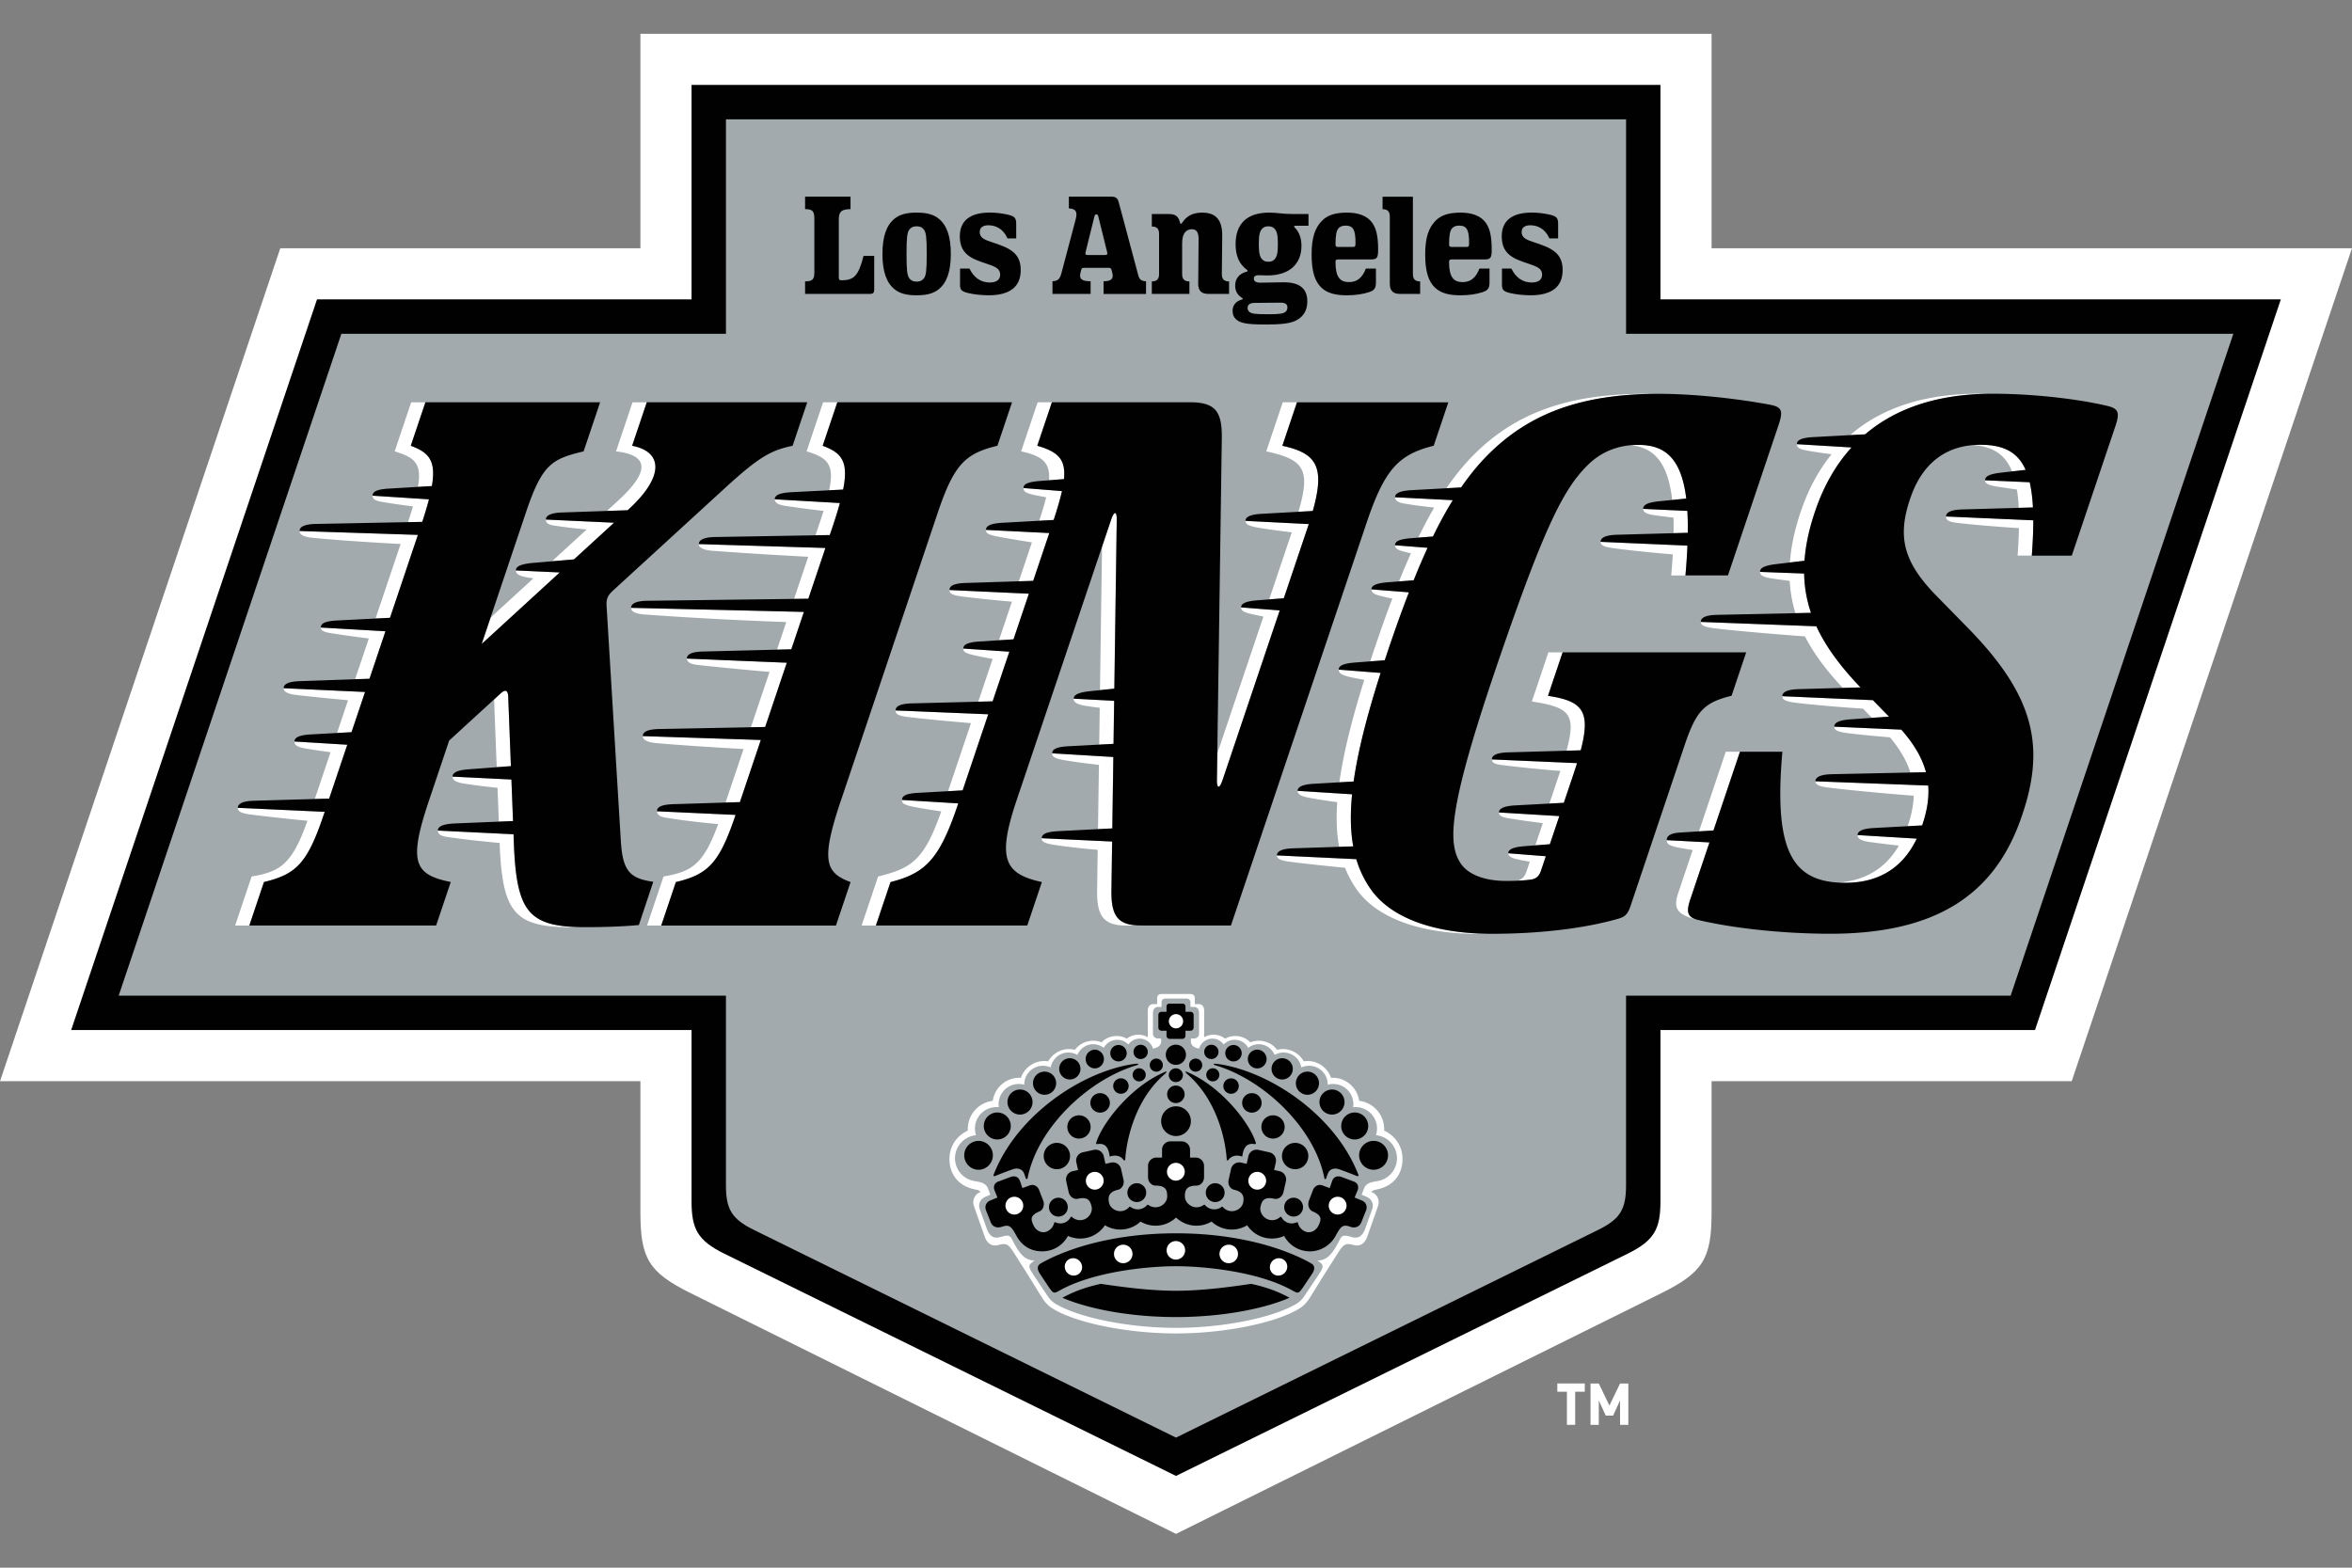 <svg viewBox="0 0 960 640" xmlns="http://www.w3.org/2000/svg"><rect x="0" y="0" width="960" height="640" fill="#808080" stroke="none"/><path fill="#fff" d="M698.606 441.403v53.456c0 18.822-3.321 24.538-20.498 33.065L480 626.202l-198.115-98.278c-17.17-8.527-20.491-14.235-20.491-33.065v-53.456H.005L114.403 101.34h146.99V13.798h437.213v87.542h261.388L845.59 441.403H698.606Z"></path><path fill="#010101" d="m479.999 602.536 184.398-90.747c10.921-5.384 13.339-10.172 13.339-21.434v-69.838h152.869l100.347-298.3H677.735V34.674H282.262v87.542H129.393l-100.347 298.3h253.216v69.838c0 11.262 2.41 16.05 13.34 21.434l184.397 90.747Z"></path><path fill="#a2aaad" d="m479.998 586.895 172.28-84.784c9.198-4.527 11.415-8.543 11.415-18.345V406.49h156.971l90.909-270.232H663.7V48.725H296.31v87.533h-156.97L48.431 406.49h247.872v77.276c0 9.802 2.218 13.826 11.416 18.345l172.279 84.784Z"></path><path fill="#fff" d="M485.808 405.796c1.399 0 1.87.795 1.87 1.761v2.348h1.397c1.792 0 2.419 1.236 2.419 2.804v10.759c3.614-2.14 7.275-.564 8.58.594 3.182-1.992 7.786-1.235 10.272 1.476 3.493-1.444 8.219-.572 10.914 3.058 3.639-1.02 8.412.395 10.907 4.69 5.267-.828 9.732 2.532 11.114 6.734 6.056-.386 10.805 4.21 11.47 9.37a11.628 11.628 0 0 1 10.195 12.172c4.642 2.17 7.508 6.441 7.508 11.601 0 5.785-3.213 10.69-9.755 12.265-1.468.348-2.41.402-2.99 1.205 2.233.664 3.508 3.213 2.851 5.4-.31.995-4.434 12.627-4.434 12.627-.981 2.928-2.858 4.388-5.855 3.569-2.826-.772-3.776-.386-5.785 2.68-1.537 2.356-2.687 4.264-3.869 6.102-3.53 5.46-6.673 10.782-8.45 13.493-1.815 2.51-3.182 3.367-4.99 4.38-9.91 5.53-30.222 9.492-49.184 9.492s-39.276-3.962-49.193-9.492c-1.816-1.013-3.175-1.878-4.99-4.38-1.777-2.711-4.92-8.033-8.442-13.493-1.19-1.838-2.34-3.746-3.878-6.102-2-3.066-2.95-3.452-5.785-2.68-2.997.819-4.873-.641-5.854-3.569 0 0-4.132-11.625-4.426-12.628-.664-2.186.618-4.735 2.843-5.399-.572-.803-1.514-.857-2.99-1.205-6.542-1.576-9.755-6.48-9.755-12.265 0-5.16 2.866-9.423 7.508-11.601a11.635 11.635 0 0 1 10.196-12.173c.663-5.16 5.422-9.755 11.47-9.369 1.382-4.194 5.846-7.562 11.122-6.735 2.478-4.294 7.26-5.708 10.906-4.689 2.703-3.63 7.414-4.495 10.913-3.058 2.479-2.71 7.09-3.468 10.265-1.476 1.306-1.158 4.966-2.733 8.581-.594v-10.759c0-1.568.625-2.804 2.417-2.804h1.399v-2.348c0-.973.47-1.762 1.868-1.762h11.64Z"></path><path fill-rule="evenodd" fill="#a2aaad" d="M561.61 463.446a8.737 8.737 0 0 0 .448-2.743c0-4.819-3.909-8.727-8.736-8.727-.34 0-.68.023-1.02.061.062-.416.094-.834.094-1.273a8.23 8.23 0 0 0-10.467-7.925v-.131a7.607 7.607 0 0 0-7.607-7.609 7.63 7.63 0 0 0-3.183.688 7.318 7.318 0 0 0-7.222-6.095 7.371 7.371 0 0 0-3.668.982c-1.035-2.557-3.537-4.372-6.465-4.372-1.63 0-3.12.556-4.302 1.484a6.264 6.264 0 0 0-10.034-1.375 5.63 5.63 0 0 0-4.618-2.395 5.652 5.652 0 0 0-5.422 4.07c-2.603-.532-3.375-1.637-3.375-3.383 0-.687.131-.756.803-.756h.51c1.305 0 2.077-.982 2.077-1.877v-8.404c0-1.46-.578-2.595-2.232-2.595h-1.29v-1.784c0-.904-.433-1.638-1.722-1.638h-8.35c-1.297 0-1.73.734-1.73 1.638v1.784h-1.282c-1.653 0-2.231 1.143-2.231 2.595v8.404c0 .904.771 1.877 2.069 1.877h.517c.673 0 .796.076.796.756 0 1.754-.773 2.85-3.375 3.383-.688-2.347-2.85-4.07-5.423-4.07a5.607 5.607 0 0 0-4.61 2.394 6.266 6.266 0 0 0-4.519-1.923 6.282 6.282 0 0 0-5.523 3.299 6.93 6.93 0 0 0-4.294-1.484c-2.935 0-5.437 1.815-6.472 4.372a7.28 7.28 0 0 0-3.67-.982c-3.622 0-6.626 2.634-7.22 6.095a7.551 7.551 0 0 0-3.183-.688c-4.202 0-7.616 3.407-7.616 7.609v.13a8.23 8.23 0 0 0-10.365 9.198 8.729 8.729 0 0 0-9.315 11.409c-4.804.44-8.58 4.48-8.58 9.4 0 4.635 3.351 8.497 7.754 9.293 2.48.447 4.78.625 5.715 3.112.248.672.572 1.475.935 2.494l-1.777.743c-2.549 1.065-3.282 3.235-2.471 5.298l2.642 7.345c.988 2.982 2.533 4.75 5.56 3.916 2.874-.788 3.877-1.042 4.858.803 2.92 5.793 5.167 8.782 9.3 8.736-2.873 1.861-2.765 2.41-.317 6.133l4.92 7.368c1.67 2.58 2.449 3.275 4.24 4.38 9.601 5.545 29.599 9.616 48.83 9.616s39.237-4.071 48.838-9.616c1.792-1.105 2.565-1.807 4.24-4.38l4.912-7.368c2.465-3.715 2.558-4.272-.316-6.133 4.132.046 6.38-2.943 9.3-8.736.988-1.838 1.993-1.583 4.857-.803 3.036.834 4.58-.934 5.57-3.916l2.634-7.345c.802-2.054.084-4.233-2.472-5.298l-1.768-.743c.363-1.02.68-1.822.933-2.494.935-2.479 3.23-2.665 5.716-3.112 4.41-.796 7.754-4.658 7.754-9.293 0-4.92-3.768-8.96-8.58-9.399Z"></path><path fill="#010101" d="M476.13 420.787v2.032c0 .718.58 1.297 1.298 1.297h5.144a1.3 1.3 0 0 0 1.297-1.297v-2.032h2.032c.718 0 1.298-.579 1.298-1.298v-5.143c0-.711-.58-1.29-1.298-1.29h-2.032v-2.04c0-.718-.401-1.297-1.297-1.297h-5.144c-.95 0-1.297.579-1.297 1.298v2.039h-2.032c-.718 0-1.298.579-1.298 1.29v5.143c0 .72.58 1.298 1.298 1.298h2.032ZM432.56 526.804c13.825-7.709 35.931-9.87 47.447-9.879 11.509 0 33.622 2.163 47.44 9.88 2.417 1.343 2.525 1.336 4.255-1.036l3.878-5.793c1.236-1.925 1.107-3.324-.387-4.194-5.175-3.012-12.729-5.97-20.244-7.964-10.86-2.872-22.576-4.325-34.942-4.325s-24.09 1.46-34.95 4.325c-7.523 1.994-15.07 4.952-20.244 7.964-1.494.87-1.622 2.269-.386 4.194l3.869 5.793c1.738 2.364 1.846 2.379 4.256 1.035"></path><path fill="#010101" d="M477.728 465.956a3.43 3.43 0 0 0-3.429 3.429v3.182h-2.287a3.431 3.431 0 0 0-3.428 3.43v4.611c0 1.784 1.351 3.414 3.097 3.414 4.38 0 4.727 2.093 4.727 4.425s-2.217 4.418-4.727 4.418a5.023 5.023 0 0 1-2.966-.957c-.209-.147-.38-.109-.533.077a4.966 4.966 0 0 1-6.774.703c-.154-.116-.348-.093-.502.092a5.02 5.02 0 0 1-2.65 1.568c-2.455.549-5.081-1.034-5.584-3.282-.51-2.27-.232-4.48 3.654-5.352 1.69-.38 2.649-2.271 2.263-4.002l-1.012-4.503a3.423 3.423 0 0 0-4.094-2.587l-2.278.501-.696-3.104a3.42 3.42 0 0 0-4.093-2.588l-4.503 1.004a3.432 3.432 0 0 0-2.588 4.102l.696 3.104-2.233.502a3.418 3.418 0 0 0-2.594 4.095l1.011 4.495c.386 1.746 2.062 3.035 3.77 2.65 4.27-.959 5.082 1.01 5.584 3.273.501 2.21-1.198 4.805-3.653 5.353a4.807 4.807 0 0 1-4.318-1.143c-.209-.193-.464-.17-.587.055-.603 1.096-1.6 1.984-2.881 2.347a4.651 4.651 0 0 1-3.237-.239c-.332-.147-.564-.031-.64.317-.372 1.583-1.569 2.858-3.059 3.452-2.132.85-4.403-.501-5.352-2.572-1.098-2.395-1.476-4.016 2.448-5.677 1.506-.633 2.109-2.58 1.575-4.248l-1.653-4.287c-.571-1.784-2.34-2.71-3.947-2.07l-2.95 1.082-.865-2.526c-.618-2.04-2.086-2.773-4.317-1.877l-4.766 1.777c-1.382.548-2.085 1.946-1.39 3.653.509 1.244.888 2.17 1.158 2.835l-2.842 1.166c-1.77.687-2.487 2.378-1.8 4.14l1.916 4.82c.687 1.768 2.456 2.487 4.457 1.822 3.105-1.027 3.83-.301 5.931 3.492 2.248 4.333 5.986 6.526 10.62 6.526s8.489-2.548 10.497-6.295a12.055 12.055 0 0 0 7.638.78 12.031 12.031 0 0 0 7.446-5.136 12.077 12.077 0 0 0 8.922 1.46 11.93 11.93 0 0 0 5.614-2.974 12.023 12.023 0 0 0 6.165 1.692c3.227 0 6.163-1.275 8.333-3.33a12.073 12.073 0 0 0 8.334 3.33c2.248 0 4.357-.618 6.156-1.691a12.003 12.003 0 0 0 5.615 2.972c3.183.72 6.349.101 8.928-1.459a12.036 12.036 0 0 0 7.438 5.136c2.674.603 5.33.27 7.64-.78 2.008 3.747 5.97 6.295 10.504 6.295s8.65-2.65 10.62-6.526c2.101-3.793 2.858-4.604 5.924-3.492 1.931.695 3.77-.054 4.457-1.823l1.915-4.819c.688-1.762-.03-3.453-1.792-4.14l-2.841-1.166c.27-.673.648-1.591 1.158-2.835.695-1.7 0-3.106-1.382-3.653l-4.766-1.777c-2.233-.903-3.708-.162-4.326 1.877l-.865 2.526-2.95-1.081c-1.6-.642-3.368.285-3.947 2.069l-1.645 4.287c-.54 1.668.07 3.607 1.576 4.248 3.923 1.668 3.544 3.29 2.44 5.677-.95 2.07-3.22 3.422-5.352 2.572-1.49-.594-2.689-1.869-3.059-3.452-.078-.348-.31-.456-.633-.317a4.651 4.651 0 0 1-3.237.24c-1.282-.364-2.278-1.244-2.881-2.348-.115-.225-.37-.248-.579-.055-1.112 1.005-2.68 1.514-4.325 1.143-2.456-.548-4.14-3.143-3.653-5.353.509-2.262 1.312-4.232 5.583-3.274 1.707.386 3.376-.911 3.777-2.649l1.012-4.495c.41-1.847-.75-3.685-2.595-4.094l-2.232-.503.695-3.105a3.443 3.443 0 0 0-2.595-4.1l-4.504-1.005a3.424 3.424 0 0 0-4.093 2.588l-.695 3.104-2.27-.5a3.427 3.427 0 0 0-4.103 2.586l-1.01 4.503c-.387 1.73.57 3.622 2.262 4.002 3.893.872 4.163 3.081 3.653 5.352-.502 2.248-3.136 3.83-5.591 3.282a4.936 4.936 0 0 1-2.65-1.568c-.155-.185-.347-.208-.501-.092a4.922 4.922 0 0 1-3.014 1.019 4.981 4.981 0 0 1-3.768-1.722c-.155-.186-.325-.224-.525-.077a5.062 5.062 0 0 1-2.966.957c-2.518 0-4.735-2.162-4.735-4.418s.347-4.425 4.735-4.425c1.745 0 3.089-1.63 3.089-3.414v-4.611a3.424 3.424 0 0 0-3.422-3.43h-2.294v-3.182a3.426 3.426 0 0 0-3.43-3.429h-4.58ZM480 537.68c19.648 0 36.556-3.615 46.343-7.879-4.534-2.456-9.069-4.233-15.665-5.677-8.172 1.22-19.973 2.828-30.686 2.828s-22.507-1.608-30.687-2.828c-6.595 1.452-11.13 3.229-15.664 5.677 9.786 4.256 26.694 7.879 46.343 7.879M505.635 443.356a3.145 3.145 0 0 0-3.174-3.128 3.135 3.135 0 0 0-3.128 3.175c0 1.737 1.429 3.136 3.174 3.128a3.154 3.154 0 0 0 3.128-3.175ZM490.711 434.837a2.674 2.674 0 0 0-2.68-2.672c-1.483 0-2.672 1.197-2.672 2.672s1.198 2.68 2.673 2.68 2.68-1.205 2.68-2.68ZM497.701 438.792a2.675 2.675 0 1 0-5.352 0c0 1.475 1.197 2.672 2.672 2.672s2.68-1.197 2.68-2.672ZM514.95 450.246c0-2.194-1.785-3.978-3.978-3.978s-3.977 1.784-3.977 3.978 1.783 3.978 3.977 3.978 3.978-1.784 3.978-3.978ZM524.349 460.07c0-2.626-2.125-4.75-4.75-4.75s-4.75 2.124-4.75 4.75 2.124 4.75 4.75 4.75 4.75-2.124 4.75-4.75Z"></path><path fill="#010101" d="M534.003 471.95c0-2.974-2.409-5.376-5.375-5.376s-5.383 2.41-5.383 5.376 2.41 5.376 5.383 5.376 5.375-2.41 5.375-5.376ZM516.973 432.233a3.831 3.831 0 0 0-3.94-3.714 3.831 3.831 0 0 0-3.715 3.94 3.83 3.83 0 0 0 3.939 3.714 3.831 3.831 0 0 0 3.716-3.94ZM527.672 436.228a4.324 4.324 0 0 0-4.465-4.202 4.326 4.326 0 0 0-4.2 4.457 4.332 4.332 0 0 0 4.456 4.209 4.338 4.338 0 0 0 4.209-4.464ZM538.367 442.074a4.727 4.727 0 0 0-4.858-4.588 4.727 4.727 0 0 0-4.588 4.859 4.723 4.723 0 0 0 4.858 4.588 4.721 4.721 0 0 0 4.588-4.858ZM497.347 429.415c0-1.614-1.32-2.904-2.935-2.897-1.606 0-2.904 1.329-2.896 2.935a2.92 2.92 0 0 0 2.935 2.896 2.92 2.92 0 0 0 2.896-2.934ZM506.815 429.947a3.348 3.348 0 0 0-3.368-3.328 3.345 3.345 0 0 0-3.337 3.367 3.35 3.35 0 0 0 3.377 3.33 3.339 3.339 0 0 0 3.328-3.368ZM548.788 449.875c-.023-2.826-2.325-5.105-5.144-5.082a5.11 5.11 0 0 0-5.083 5.145 5.11 5.11 0 0 0 5.145 5.082 5.11 5.11 0 0 0 5.083-5.145ZM558.45 459.647a5.515 5.515 0 0 0-5.537-5.477 5.507 5.507 0 0 0-5.477 5.546 5.504 5.504 0 0 0 5.538 5.476c3.044-.023 5.5-2.502 5.477-5.545ZM566.543 471.618c-.023-3.259-2.68-5.886-5.931-5.863-3.26.024-5.886 2.68-5.863 5.933.023 3.259 2.68 5.885 5.932 5.863 3.26-.024 5.885-2.68 5.862-5.933ZM507.054 472.166c.486-3.955 1.985-5.64 5.114-5.076.293.055.5-.239.416-.517-2.27-7.646-13.408-22.29-27.117-28.54-.882-.4-1.406-.686-1.553-.517-.147.178.262.595.926 1.182 12.938 11.37 15.579 29.072 15.865 34.657.023.379.51.502.726.185 0 0 1.499-2.733 5.615-1.374"></path><path fill="#010101" d="M497.022 435.185c19.765 6.302 39.762 25.936 43.546 45.856.063.348.572.417.696.092.41-1.119.579-1.838 1.05-2.664.719-1.251 2.471-1.707 4.047-1.182 2.364.803 5.793 2.132 7.546 2.842.34.147.688-.108.557-.456-9.392-24.46-36.256-42.34-57.326-45.3-1.105-.154-1.754-.16-1.777.055-.039.24.316.355 1.653.764M452.95 472.166c4.124-1.36 5.615 1.374 5.615 1.374.208.317.702.194.726-.185.286-5.585 2.927-23.287 15.865-34.657.671-.587 1.08-1.004.926-1.182-.146-.169-.671.116-1.552.518-13.71 6.249-24.847 20.893-27.118 28.54-.085.277.124.571.417.516 3.128-.563 4.627 1.113 5.113 5.076M462.976 435.185c1.336-.41 1.691-.525 1.653-.765-.031-.216-.672-.209-1.777-.054-21.07 2.958-47.926 20.839-57.326 45.3-.14.347.209.602.557.456 1.753-.71 5.182-2.047 7.545-2.843 1.577-.525 3.33-.07 4.048 1.182.471.826.642 1.545 1.05 2.664.124.325.634.264.696-.092 3.784-19.92 23.78-39.554 43.546-45.856M486.07 457.716c0-3.353-2.711-6.072-6.071-6.072s-6.064 2.719-6.064 6.072 2.712 6.07 6.064 6.07 6.07-2.719 6.07-6.07ZM482.843 438.953a2.898 2.898 0 0 0-5.794 0 2.898 2.898 0 0 0 5.793 0ZM483.52 446.747c0-1.97-1.598-3.567-3.575-3.567s-3.57 1.598-3.57 3.567 1.6 3.577 3.57 3.577 3.575-1.6 3.575-3.577ZM484.07 430.604a4.124 4.124 0 1 0-8.248 0 4.124 4.124 0 0 0 8.248 0ZM499.841 486.887c0-2.123-1.722-3.846-3.847-3.846s-3.838 1.723-3.838 3.846 1.715 3.847 3.838 3.847 3.847-1.722 3.847-3.847ZM531.85 492.812c0-2.124-1.723-3.846-3.846-3.846s-3.84 1.722-3.84 3.846 1.723 3.847 3.84 3.847 3.846-1.723 3.846-3.847ZM460.157 486.887c0 2.125 1.722 3.847 3.847 3.847s3.838-1.722 3.838-3.847-1.723-3.846-3.838-3.846-3.847 1.723-3.847 3.846ZM428.149 492.812c0 2.124 1.722 3.847 3.846 3.847s3.838-1.723 3.838-3.847-1.722-3.846-3.838-3.846-3.846 1.722-3.846 3.846ZM446.741 436.173a3.83 3.83 0 0 0 .224-7.654 3.83 3.83 0 0 0-.224 7.654ZM436.537 440.692a4.344 4.344 0 0 0 4.465-4.21 4.333 4.333 0 0 0-4.21-4.456 4.334 4.334 0 1 0-.255 8.666Z"></path><path fill="#010101" d="M426.22 446.933a4.718 4.718 0 0 0 4.858-4.588 4.713 4.713 0 0 0-4.588-4.859 4.723 4.723 0 0 0-4.859 4.588 4.723 4.723 0 0 0 4.588 4.859ZM465.547 432.35a2.925 2.925 0 0 0 2.935-2.896 2.926 2.926 0 0 0-2.896-2.935 2.93 2.93 0 0 0-2.935 2.896 2.916 2.916 0 0 0 2.896 2.935ZM456.51 433.315a3.34 3.34 0 0 0 3.367-3.33 3.349 3.349 0 0 0-3.328-3.374 3.355 3.355 0 0 0-3.368 3.337 3.342 3.342 0 0 0 3.33 3.367ZM416.299 455.02c2.827.015 5.137-2.264 5.144-5.082.016-2.828-2.263-5.137-5.083-5.145-2.826-.023-5.127 2.264-5.143 5.082a5.1 5.1 0 0 0 5.082 5.145ZM407.025 465.185a5.5 5.5 0 0 0 5.538-5.477 5.494 5.494 0 0 0-5.469-5.538 5.505 5.505 0 0 0-5.546 5.468c-.023 3.044 2.433 5.524 5.477 5.547ZM399.324 477.55a5.89 5.89 0 0 0 5.932-5.862 5.895 5.895 0 0 0-5.863-5.933 5.899 5.899 0 0 0-.07 11.796ZM457.499 446.523a3.149 3.149 0 0 0 3.174-3.128 3.15 3.15 0 0 0-3.128-3.174 3.15 3.15 0 0 0-3.174 3.128 3.145 3.145 0 0 0 3.128 3.175ZM471.968 437.51a2.675 2.675 0 1 0 0-5.352c-1.475-.001-2.68 1.196-2.68 2.671s1.205 2.68 2.68 2.68ZM464.97 441.472a2.68 2.68 0 0 0 2.68-2.672c0-1.475-1.205-2.68-2.68-2.68s-2.68 1.197-2.68 2.68a2.674 2.674 0 0 0 2.68 2.672ZM449.026 454.224c2.195 0 3.978-1.776 3.978-3.978a3.977 3.977 0 1 0-3.978 3.978ZM440.398 464.82c2.626 0 4.75-2.124 4.75-4.75s-2.124-4.75-4.75-4.75-4.75 2.124-4.75 4.75 2.125 4.75 4.75 4.75ZM431.377 477.326c2.974 0 5.376-2.41 5.376-5.376s-2.41-5.384-5.376-5.384-5.375 2.41-5.375 5.384 2.41 5.376 5.375 5.376Z"></path><path fill="#fff" d="M482.903 416.918c0 1.606-1.298 2.904-2.904 2.904s-2.904-1.298-2.904-2.904 1.298-2.904 2.904-2.904 2.904 1.298 2.904 2.904ZM479.953 506.66a3.777 3.777 0 1 1-.001 7.555 3.777 3.777 0 0 1 0-7.554ZM454.72 512.415a3.778 3.778 0 0 1 7.491-.996 3.786 3.786 0 0 1-3.243 4.24 3.777 3.777 0 0 1-4.248-3.244ZM434.808 518.308c-.673-1.862.27-3.862 2.109-4.472s3.869.402 4.541 2.263c.68 1.862-.27 3.862-2.108 4.473-1.839.61-3.87-.403-4.542-2.264ZM497.787 511.418a3.764 3.764 0 0 1 4.248-3.244 3.772 3.772 0 0 1 3.244 4.24 3.764 3.764 0 0 1-4.248 3.245 3.772 3.772 0 0 1-3.244-4.24ZM518.54 516.1c.671-1.862 2.703-2.875 4.542-2.264 1.838.618 2.788 2.61 2.115 4.472-.671 1.861-2.702 2.874-4.549 2.264-1.838-.611-2.78-2.611-2.108-4.473ZM479.948 474.731c2 0 3.63 1.63 3.63 3.63s-1.63 3.63-3.63 3.63c-2.001 0-3.63-1.63-3.63-3.63s1.629-3.63 3.63-3.63ZM513.157 478.407c2 0 3.63 1.63 3.63 3.63s-1.63 3.63-3.63 3.63-3.63-1.63-3.63-3.63 1.63-3.63 3.63-3.63ZM545.977 488.571c2 0 3.63 1.63 3.63 3.63s-1.63 3.63-3.63 3.63-3.63-1.629-3.63-3.63 1.63-3.63 3.63-3.63ZM450.47 482.037c0 2-1.63 3.63-3.63 3.63s-3.63-1.63-3.63-3.63 1.63-3.63 3.63-3.63 3.63 1.63 3.63 3.63ZM417.654 492.202c0 2-1.63 3.63-3.63 3.63s-3.63-1.63-3.63-3.63 1.63-3.63 3.63-3.63 3.63 1.629 3.63 3.63Z"></path><path fill="#010101" d="M374.137 86.795c-4.619 0-7.075.958-8.951 2.425-3.314 2.627-5.006 7.222-5.006 14.46s1.692 11.832 5.005 14.459c1.877 1.459 4.334 2.417 8.952 2.417s7.075-.958 8.951-2.417c3.307-2.627 5.006-7.223 5.006-14.46s-1.692-11.832-5.005-14.459c-1.877-1.467-4.34-2.425-8.952-2.425Zm0 5.592c1.53 0 2.456.572 3.043 1.452.788 1.213 1.074 2.881 1.074 9.84s-.286 8.635-1.074 9.84c-.587.874-1.513 1.452-3.043 1.452s-2.463-.57-3.05-1.452c-.789-1.212-1.074-2.88-1.074-9.84s.285-8.635 1.074-9.84c.586-.872 1.513-1.452 3.05-1.452Zm-17.317 12.08v13.81c0 1.213-.448 1.707-1.7 1.707h-26.515v-5.106c3.16 0 3.785-.957 3.785-3.745V89.576c0-3.36-.602-4.194-3.785-4.194v-5.106h18.546v5.106c-4.04 0-4.782 1.36-4.782 4.31v23.688c0 .742.248 1.05 1.066 1.05 5.121 0 6.975-1.814 9.022-9.955h4.363v-.008Zm107.801 7.98-7.963-29.76c-.48-1.777-1.15-2.41-3.136-2.41h-17.255v4.788c2.881.178 3.599 1.383 2.788 4.457l-5.808 21.958c-.641 2.433-1.46 3.23-3.66 3.345v5.167h15.563v-5.167c-3.809 0-4.727-1.105-4.148-3.422l.293-1.19c.155-.61.394-.88 1.159-.88h10.08c.764 0 1.004.27 1.158.88l.325 1.267c.548 2.233-.325 3.352-3.584 3.352V120h17.332v-5.168c-1.892-.085-2.703-.733-3.129-2.37m-13.624-8.358h-7.044c-.873 0-1.097-.286-.873-1.159l3.607-14.605c.147-.58.401-.834.788-.834s.649.255.795.834l3.607 14.605c.217.882 0 1.159-.872 1.159m95.273-10.867c-.827.989-1.19 2.811-1.19 6.58 0 .726.27.99.973.99h6.202c.711 0 .942-.27.973-.99.131-3.19-.293-5.591-1.104-6.58-.564-.687-1.344-1.135-2.866-1.135s-2.41.447-2.981 1.135m4.31 21.928c3.26 0 5.438-1.739 6.882-5.53h4.117v5.537c0 2.564-.672 3.383-2.85 4.102-2.426.803-5.453 1.282-9.106 1.282-4.905 0-8.064-1.02-10.297-3.12-2.765-2.61-4.008-6.836-4.008-13.586s1.367-10.79 4.179-13.672c2.023-2.093 4.943-3.383 10.219-3.383 4.595 0 7.708 1.236 9.654 3.321 2.301 2.48 3.105 6.094 3.105 11.864 0 3.299-.51 3.939-2.982 3.939h-13.454c-.703 0-.973.27-.973.989 0 6.264 1.868 8.257 5.507 8.257m42.048-21.928c-.826.989-1.19 2.811-1.19 6.58 0 .726.27.99.974.99h6.201c.711 0 .943-.27.973-.99.133-3.19-.293-5.591-1.104-6.58-.563-.687-1.344-1.135-2.866-1.135s-2.409.447-2.98 1.135m4.31 21.928c3.258 0 5.437-1.739 6.88-5.53h4.118v5.537c0 2.564-.672 3.383-2.85 4.102-2.426.803-5.453 1.282-9.107 1.282-4.904 0-8.064-1.02-10.295-3.12-2.765-2.61-4.009-6.836-4.009-13.586s1.367-10.79 4.178-13.672c2.024-2.093 4.943-3.383 10.22-3.383 4.594 0 7.707 1.236 9.654 3.321 2.302 2.48 3.104 6.094 3.104 11.864 0 3.299-.509 3.939-2.98 3.939h-13.455c-.703 0-.973.27-.973.989 0 6.264 1.876 8.257 5.506 8.257m-20.266-3.267c0 2.054.91 2.98 2.957 2.98v5.106h-8.202c-2.92 0-4.179-1.36-4.179-4.194V88.386c0-2.046-.911-2.981-2.958-2.981V80.3h12.382v31.598ZM414.787 97.323h-3.568c-1.568-3.623-4.48-5.36-7.801-5.36-2.518 0-3.523 1.166-3.523 2.718 0 1.754 1.013 2.796 3.415 3.638l4.371 1.521c6.496 2.271 8.937 5.114 8.937 10.443 0 6.975-4.65 10.265-13.084 10.265-3.004 0-6.21-.394-8.35-.904-2.85-.687-3.328-1.42-3.328-3.436v-6.573h3.83c1.816 3.622 4.488 5.7 8.381 5.7 2.827 0 4.17-1.306 4.17-3.205 0-1.901-1.22-2.959-3.893-3.894l-4.255-1.475c-5.916-2.054-8.318-4.966-8.318-10.319 0-6.009 3.776-9.655 12.25-9.655 2.603 0 5.136.333 7.43.865 2.826.65 3.328 1.476 3.328 3.84v5.823l.008.008Zm221.186 0h-3.568c-1.568-3.623-4.48-5.36-7.794-5.36-2.518 0-3.529 1.166-3.529 2.718 0 1.754 1.02 2.796 3.413 3.638l4.373 1.521c6.495 2.271 8.943 5.114 8.943 10.443 0 6.975-4.657 10.265-13.092 10.265-3.004 0-6.201-.394-8.35-.904-2.84-.687-3.32-1.42-3.32-3.436v-6.573h3.831c1.815 3.622 4.495 5.7 8.38 5.7 2.835 0 4.172-1.306 4.172-3.205 0-1.901-1.222-2.959-3.894-3.894l-4.255-1.475c-5.917-2.054-8.319-4.966-8.319-10.319 0-6.009 3.777-9.655 12.257-9.655 2.603 0 5.13.333 7.423.865 2.827.65 3.329 1.476 3.329 3.84v5.83Zm-134.309 17.556v5.105h-8.426c-2.92 0-4.179-1.36-4.179-4.194 0-5.6.163-11.847.163-18.166 0-2.889-.92-4.04-2.765-4.04-2.403 0-3.947 1.816-3.947 5.616v12.705c0 2.055.91 2.982 2.958 2.982v5.105h-15.34v-5.105c2.047 0 2.958-.927 2.958-2.982V95.46c0-2.054-.911-2.981-2.958-2.981v-5.105h6.797c2.958 0 4.086.942 4.735 3.583.124.518.464.564.757.1 1.8-2.788 4.294-4.255 8.295-4.255 5.623 0 8.156 3.028 8.156 9.33s-.161 10.18-.161 15.78c0 2.055.91 2.982 2.957 2.982m16.028-8.041c1.22 0 1.923-.363 2.494-.95 1.012-1.043 1.398-2.626 1.398-6.28s-.386-5.244-1.397-6.287c-.572-.587-1.275-.95-2.495-.95-1.222 0-1.924.363-2.495.95-1.013 1.043-1.399 2.634-1.399 6.287s.386 5.237 1.399 6.28c.57.587 1.273.95 2.495.95Zm.177 21.441c4.665 0 6.001-.324 6.782-.958.563-.463.825-1.089.825-1.815 0-1.398-.918-1.961-2.942-1.961-3.56 0-7.044.093-10.373.093-2.023 0-2.95.764-2.95 2.069 0 .687.27 1.274.857 1.692.803.587 1.862.865 6.898.865h.91l-.007.015Zm10.574-35.421c1.815 1.776 2.765 4.287 2.765 7.53 0 7.1-4.673 12.042-13.81 12.042-1.93 0-2.194-.093-3.7-.093-1.359 0-1.93.587-1.93 1.345 0 .98.64 1.706 2.788 1.706 3.328 0 5.792-.163 9.36-.163 7.014 0 9.686 2.913 9.686 7.801 0 2.813-.942 5.006-2.757 6.566-2.256 1.931-5.19 2.85-13.309 2.85h-1.946c-6.897 0-9.23-.657-10.743-1.823-1.197-.92-1.754-2.194-1.754-3.769 0-2.17 1.275-3.9 3.87-4.603.409-.116.347-.44 0-.657-1.884-1.158-2.804-2.788-2.804-5.029 0-2.725 1.568-4.903 4.727-5.684.44-.116.448-.448.108-.703-3.182-2.355-4.665-5.646-4.665-10.558 0-8.187 4.564-12.83 13.663-12.83 3.283 0 5.353.572 9.64.572h6.449v4.781h-5.368c-.533 0-.672.348-.278.734"></path><path fill="#fff" d="M718.38 233.47c0 1.035.58 2.046 4.905 2.688 2.101.308 4.588.648 7.207.981a54.063 54.063 0 0 0 2.347 13.177l6.342-.14a52.043 52.043 0 0 1-2.796-16.042l-18.005-.672v.009ZM665.593 181.767c9.385.905 15.17 6.844 16.938 22.353l5.74-.579c-2.009-16.513-8.705-21.912-19.58-21.912-1.059 0-2.094.046-3.106.146M710.19 306.9h-5.8l-10.938 32.502 5.932-.37 10.805-32.131ZM753.792 299.246c3.879.532 10.637 1.189 17.657 1.776 4.11 4.967 6.828 9.647 8.303 14.358l6.364-.138c-1.513-5.709-4.75-11.363-10.063-17.379l-27.35-1.205c0 1.182.741 1.993 5.082 2.588M761.307 177.302c12.35-10.535 28.957-16.15 49.827-16.529-1.205-.03-2.395-.038-3.562-.038-22.143 0-39.6 5.777-52.421 16.9l6.156-.325v-.008ZM808.336 181.583c-.973 0-1.924.046-2.85.115 7.794.595 12.914 3.708 15.772 10.744l5.546-.626c-3.275-7.43-9.238-10.241-18.46-10.241M694.226 253.892c0 1.09.804 2.016 5.16 2.557 7.909.98 22.816 2.279 37.336 3.36 3.623 7.06 8.774 13.964 15.448 21.032l7.221-.209c-8.101-8.45-14.15-16.56-18.012-24.948l-47.16-1.791h.007ZM727.477 284.232c0 1.197.858 2.054 5.199 2.618 6.974.888 18.088 1.815 27.72 2.448l3.669 3.77 6.975-.495-6.566-6.728-36.989-1.613h-.008ZM392.89 322.672l10.457-31.066-37.839-1.56c0 1.252.811 2.171 5.16 2.68 6.217.735 15.919 1.676 25.65 2.503l-9.353 27.774 5.916-.323.008-.008ZM302.005 327.46l8.527-25.363-48.165-1.577c0 1.252 1.29 2.457 5.445 2.835 8.264.75 22.252 1.684 35.676 2.433l-7.353 21.858 5.863-.185h.007ZM511.504 250.834c1.283.27 2.689.564 4.179.864l-18.83 55.905-.147 10.697c-.061 3.793 1.05 3.87 2.317.116l23.302-69.197-15.748-1.243c0 1.174.657 1.946 4.935 2.865M513.49 215.404c2.841.502 8.372 1.282 13.763 1.915l-9.222 27.38 5.963-.455 9.662-28.7c.186-.541.355-1.067.526-1.592l-25.83-1.306c0 1.152.82 1.994 5.13 2.765M596.39 199c3.553-5.144 7.214-9.593 11.084-13.455 15.988-15.965 36.232-24.237 66.795-24.708-1.02-.023-2.062-.046-3.044-.046-32.138 0-53.084 8.31-69.568 24.762-3.946 3.946-7.685 8.488-11.3 13.786l6.034-.331v-.009ZM529.965 208.932l5.862-.324c5.175-18.306 1.397-23.627-12.42-26.624l5.97-17.749h-5.8l-6.743 20.028c15.386 3.344 18.29 7.283 13.13 24.661M738.515 184.115c2.465.417 5.623.896 9.053 1.344-5.152 6.387-9.3 13.94-12.327 22.715-2.657 7.701-4.187 14.776-4.666 21.45l5.948-.711c.447-6.427 1.939-13.278 4.518-20.74 3.483-10.078 8.403-18.575 14.69-25.502l-22.328-1.336c0 1.336.802 2.054 5.112 2.78ZM568.39 260.179c2.271-6.596 4.488-12.683 6.69-18.344l-15.293-1.212c0 .98.663 1.792 2.719 2.379 1.575.456 3.552.918 5.792 1.351a556.844 556.844 0 0 0-5.716 15.826 573.807 573.807 0 0 0-3.313 9.848l5.947-.463a661.23 661.23 0 0 1 3.175-9.385ZM582.695 223.662l-13.285-1.051c0 1.143.81 1.808 3.22 2.472a71.69 71.69 0 0 0 3.26.803 312.943 312.943 0 0 0-4.874 11.501l6.002-.464c1.9-4.726 3.785-9.152 5.677-13.253M592.996 204.197l-23.58-1.19c0 1.097 1.112 2.11 3.19 2.473 3.36.578 7.994 1.22 12.783 1.73-2.194 3.745-4.356 7.84-6.511 12.288l6.017-.464c2.68-5.498 5.368-10.403 8.11-14.83M134.345 326.04l7.4-21.99-21.573-1.321c0 1.12.54 2.194 4.858 2.904 2.811.456 6.21.973 9.886 1.452l-6.433 19.117 5.862-.17v.008ZM563.532 274.746l-17.1-1.351c0 1.18.656 2.147 4.958 3.081 1.475.324 3.36.687 5.453 1.073-5.198 16.6-8.558 30.308-10.164 41.849l5.847-.34c1.707-12.104 5.352-26.609 11.014-44.312M798.968 213.481c5.816.68 15.324 1.514 25.102 2.132a217.951 217.951 0 0 1-.564 11.215h5.809c.393-5.369.602-10.157.595-14.42l-35.615-1.56c0 1.49 1.105 2.208 4.673 2.625M631.989 266.328l-6.735 20.036c14.907 2.402 18.406 4.618 14.141 20.112l5.794-.154c4.233-16.136.626-20.16-13.37-22.245l5.97-17.75h-5.8ZM828.442 196.868l-18.182-.804c0 1.12.75 1.923 5.075 2.619 1.923.308 4.727.726 7.893 1.158.363 2.247.618 4.727.742 7.477l5.8-.163c-.208-3.954-.64-7.368-1.336-10.295M551.892 324.294l-22.237-1.413c0 1.16.765 2.086 5.067 2.881 2.588.48 6.643 1.113 11.092 1.73-.487 6.882-.209 12.906.78 18.252l5.77-.186c-1.12-6.117-1.283-13.107-.472-21.264ZM688.913 217.514c.039-3.237-.03-6.211-.186-8.937l-18.035-.819c0 1.197 1.044 2.016 4.125 2.495 2.193.34 5.167.718 8.234 1.043.07 1.992.07 4.147.03 6.387l5.832-.162v-.007ZM787.043 320.694l-46.064-1.752c0 1.119.819 2.023 5.182 2.563 8.636 1.066 23.048 2.441 34.943 3.337-.093 3.932-.95 8.033-2.472 12.443l5.916-.324c1.985-5.77 2.89-11.1 2.495-16.267ZM642.052 316.593a212.681 212.681 0 0 0 1.637-5.043l-34.749-1.515c0 1.182.935 1.87 3.669 2.233 6.333.827 15.61 1.777 24.269 2.457-.21.618-.41 1.235-.627 1.876l-3.862 11.47 5.917-.324 3.754-11.146-.008-.008ZM750.178 360.295c.98.062 1.978.093 3.013.093 13.292 0 23.28-5.747 29.164-18.02l-24.167-1.451c0 1.157.857 2.286 5.197 2.872 3.484.463 7.461.95 11.672 1.421-5.554 9.516-14.011 14.382-24.879 15.078M636.474 333.177l-24.639-1.483c0 1.127.897 1.861 3.877 2.355 4.11.688 8.829 1.36 14.004 1.993l-3.058 9.084 5.962-.464 3.862-11.485h-.008ZM687.948 234.939c.387-4.388.657-8.427.812-12.174l-35.445-1.545c0 1.152.804 1.986 5.16 2.558 6.526.864 14.543 1.745 24.298 2.556-.154 2.719-.37 5.576-.633 8.605h5.808ZM619.436 359.546c1.908-.085 3.747-.217 5.492-.471 2.009-.287 3.275-1.306 4.032-3.538l2-5.97-15.331-1.22c0 .98.958 1.76 3.02 2.3 1.444.372 3.53.788 5.77 1.105l-1.275 3.777c-.696 2.07-1.498 3.298-3.716 4.016M455.776 212.253c.063-3.715-1.08-3.7-2.286-.123l-3.676 10.929-.842 58.685 5.808-.603.99-68.888h.006ZM170.569 198.775l5.708-.34c1.8-10.49-1.297-13.74-8.612-16.444l5.962-17.75h-5.8l-6.735 20.029c8.172 2.472 11.207 4.973 9.485 14.505M127.191 219.505c9.006.927 22.314 1.823 36.324 2.588l-10.24 30.432 5.908-.293 11.385-33.854-48.313-1.576c0 1.29 1.422 2.348 4.936 2.703ZM428.204 196.072l6.055-.47c.82-8.227-2.556-11.177-10.897-13.618l5.97-17.749h-5.808l-6.736 20.028c8.219 1.83 11.91 4.194 11.409 11.801M120.751 283.697c5.083.595 13.17 1.421 21.303 2.179l-4.495 13.37 5.916-.325 5.515-16.414-33.228-1.536c-.03 1.282 1.483 2.317 4.99 2.726ZM252.295 204.382l-4.595 4.21 8.48-.286.31-.287c15.123-13.856 13.724-23.696 1.52-26.028l5.972-17.75h-5.809l-6.735 20.036c13.47 1.513 13.895 8.157.85 20.113M335.95 164.235l-6.736 20.028c8.55 2.587 11.485 5.213 9.207 15.895l5.707-.285c2.333-11.633-.695-15.062-8.35-17.89l5.971-17.748h-5.8ZM155.677 204.853c3.398.58 7.763 1.228 12.883 1.885a197.393 197.393 0 0 1-2.054 6.442l5.839-.116c1.135-3.475 2.047-6.512 2.741-9.199l-23-1.498c0 1.304.91 2.03 3.6 2.486M559.638 363.222c-2.641-3.715-4.65-7.817-6.033-12.45l-32.393-1.537c0 1.104.827 1.984 5.16 2.556 4.889.648 14.574 1.707 22.622 2.464a41.429 41.429 0 0 0 4.843 8.967c8.01 11.292 25.233 18.02 49.324 18.02 1.329 0 2.642-.016 3.955-.031-23.118-.332-39.678-6.982-47.478-17.98M132.121 332.675l.417-1.228-35.468-1.638c0 1.267.882 2.178 5.515 2.757 5.77.72 13.533 1.6 22.894 2.511-6.248 17.702-10.99 20.76-22.77 22.746l-6.743 20.028h5.8l5.971-17.75c13.123-3.143 17.695-7.56 24.384-27.434M453.607 363.345l.286-19.772-28.74-1.344c0 1.243.842 2.023 5.168 2.688 4.943.75 11.144 1.475 17.717 2.008l-.23 16.428c-.21 10.922 2.849 14.506 12.055 14.506h5.809c-9.215 0-12.273-3.584-12.065-14.506M689.885 367.277l7.862-23.364-17.455-.927c0 1.406.734 2.263 5.02 3.081 1.707.325 3.607.642 5.584.935l-5.908 17.564c-2.124 6.288-.572 8.922 8.179 11.014-4.333-1.034-5.074-3.035-3.29-8.303M390.828 328.806l.27-.819-22.963-1.406c0 1.22.61 1.993 4.905 2.827 3.537.687 7.245 1.282 11.146 1.83-6.982 19.89-11.98 23.172-25.775 26.593l-6.743 20.036h5.808l5.971-17.75c14.158-3.584 19.943-9.237 27.381-31.304M209.814 346.145l-.21-5.53-30.886-1.521c0 1.205.918 2.17 3.653 2.564 6.056.888 13.485 1.753 21.557 2.48l.084 2.007c1.252 26.74 6.496 32.394 29.259 32.394 1.189 0 2.363-.015 3.53-.031-20.84-.387-25.767-6.542-26.98-32.37M275.867 360.11c13.114-3.144 17.696-7.562 24.376-27.42l-32.077-1.49c0 1.243 1.028 2.17 3.36 2.564 5.91.996 13.733 1.97 21.604 2.672-6.025 16.522-10.814 19.449-22.299 21.38l-6.735 20.035h5.8l5.971-17.749v.007ZM454.719 286.107l-16.506-.872c0 1.19.834 2.31 5.16 2.966 1.52.232 3.42.494 5.499.757l-.217 15.038 5.809-.316.255-17.573ZM250.634 213.396l-27.83-1.29c0 1.237.703 2.024 3.191 2.419a217.08 217.08 0 0 0 13.462 1.636l-14.15 12.976 8.998-.772 16.33-14.969ZM392.675 243.519c5.384.68 12.605 1.444 20.36 2.108l-5.307 15.757 5.933-.379 6.271-18.63-32.4-1.505c0 1.22.71 2.077 5.143 2.641M407.481 219.097a496.37 496.37 0 0 0 13.702 2.332l-5.344 15.896 5.862-.186 6.565-19.502-25.844-1.305c0 1.25.742 1.977 5.06 2.765ZM430.06 212.276c1.513-4.65 2.656-8.527 3.382-11.779l-15.702-1.243c0 1.266.68 2.07 4.966 2.935 1.336.27 2.773.549 4.302.834-.68 2.727-1.638 5.916-2.858 9.585l5.916-.324-.007-.008ZM207.428 284.347c-.1-2.61-1.22-2.959-3.059-1.275l-2.703 2.472 1.074 27.666 5.793-.44-1.097-28.431-.008.008ZM208.74 318.247l-24.013-1.182c0 1.283.934 2.24 4.764 2.843 3.183.502 7.825 1.127 13.58 1.714l.532 13.826 5.801-.24-.656-16.961h-.008ZM210.57 232.883c0 1.151.719 2.194 5.037 2.912.618.1 1.329.208 2.093.324l-17.486 16.043-3.616 10.743 31.869-29.204-17.896-.826v.009ZM328.126 249.813l-70.54-1.668c0 1.337 1.389 2.41 5.436 2.711 18.553 1.344 36.573 2.324 57.905 3.097l-3.784 11.27 5.854-.148 5.136-15.262h-.007ZM320.255 206.468c4.896.772 10.55 1.498 15.888 2.093a342.742 342.742 0 0 1-1.583 4.882l-1.716 5.089 5.84-.1 1.089-3.237c1.251-3.706 2.255-6.959 3.05-9.831l-26.6-1.53c0 1.29 1.258 2.193 4.048 2.634M453.97 338.212l.417-29.158-24.949-1.498c0 1.213.85 2.101 5.183 2.82 3.592.594 8.35 1.274 13.918 1.869l-.378 26.26 5.808-.293ZM405.134 286.324l6.828-20.274-18.808-1.275c0 1.212.68 1.908 4.959 2.835 2.008.44 4.41.918 7.044 1.397l-5.878 17.456 5.855-.147v.008ZM336.908 223.707l-51.687-1.583c0 1.49 1.931 2.433 5.445 2.704 10.442.81 23.99 1.66 39.222 2.478l-5.785 17.186 5.831-.077 6.967-20.716.007.008ZM150.81 277.11l6.52-19.387-26.362-1.521c0 1.073.982 1.76 3.576 2.193 3.862.641 9.871 1.506 15.996 2.256l-5.607 16.66 5.87-.201h.008ZM312.324 296.79l8.828-26.23-40.79-1.692c-.03 1.175 1.136 2.21 4.102 2.55 8.172.926 19.765 2.046 29.628 2.88l-7.608 22.607 5.848-.116h-.008Z"></path><path fill="#010101" d="m863.417 174.005-17.788 52.83h-16.32c.401-5.375.61-10.164.602-14.42l-35.614-1.56c0-1.329 1.282-2.734 6.65-2.882l28.826-.802c-.202-3.955-.641-7.369-1.337-10.296l-18.182-.804c0-1.382 1.174-2.51 6.558-3.12l9.98-1.128c-3.276-7.43-9.239-10.241-18.46-10.241-13.81 0-23.489 7.4-28.347 21.078-5.809 16.374-3.221 26.724 10.643 40.828l12.513 12.767c27.79 28.339 32.17 49.401 21.31 79.114-10.89 29.791-34.124 45.826-77.408 45.826-18.39 0-39.02-2.078-53.874-5.615-4.332-1.043-5.066-3.043-3.29-8.303l7.863-23.373-17.456-.926c0-1.298.858-2.68 4.843-3.059l14.25-.896 10.806-32.13h17.325c-3.662 41.167 4.333 53.494 25.674 53.494 13.292 0 23.286-5.754 29.172-18.027l-24.168-1.453c0-1.281 1.298-2.594 6.659-2.88l19.695-1.058c1.985-5.778 2.889-11.1 2.494-16.275l-46.064-1.745c0-1.298 1.329-2.757 6.658-2.888l38.48-.819c-1.514-5.7-4.75-11.363-10.072-17.379l-27.35-1.205c0-1.359 1.26-2.618 6.612-2.997l15.725-1.097-6.565-6.735-36.99-1.614c0-1.305 1.283-2.734 6.659-2.881l25.264-.71c-8.102-8.45-14.15-16.56-18.012-24.948l-47.161-1.792c0-1.452 1.32-2.758 6.658-2.88l38.302-.82a52.15 52.15 0 0 1-2.796-16.042l-18.004-.672c0-1.383 1.159-2.525 6.526-3.167l11.625-1.39c.448-6.434 1.931-13.285 4.519-20.746 3.476-10.08 8.396-18.576 14.682-25.496l-22.329-1.344c0-1.406 1.298-2.595 6.658-2.881l21.248-1.144c12.799-10.913 30.138-16.567 52.066-16.567 15.154 0 33.429 1.854 46.574 4.928 4.681 1.096 5.392 2.618 3.468 8.342Zm-156.66 110.072 5.969-17.75h-74.928l-5.97 17.75c14.002 2.085 17.602 6.108 13.369 22.236l-29.613.834c-5.375.147-6.658 1.53-6.658 2.88l34.757 1.515a225.107 225.107 0 0 1-1.637 5.043l-3.754 11.146-19.82 1.066c-5.352.285-6.649 1.606-6.649 2.88l24.638 1.484-3.87 11.485-10.318.803c-5.399.418-6.658 1.592-6.658 2.89l15.332 1.212-2.009 5.978c-.749 2.232-2.015 3.244-4.031 3.538-3.136.447-6.589.563-10.226.563-8.05 0-15.309-2.27-18.576-7.291-5.461-8.42-4.782-23.504 16.042-84.09 18.529-54.012 26.222-68.81 35.9-78.38 5.345-5.29 12.22-8.25 20.63-8.25 10.868 0 17.564 5.4 19.588 21.906l-11.03 1.104c-5.383.549-6.557 1.715-6.557 3.113l18.035.826c.154 2.727.224 5.685.185 8.937l-28.94.803c-5.376.146-6.659 1.583-6.659 2.888l35.452 1.545a252.118 252.118 0 0 1-.818 12.173h17.348l20.645-61.334c2.055-6.133 1.306-7.461-3.792-8.412-14.907-2.757-32.085-4.395-45.107-4.395-32.139 0-53.093 8.312-69.568 24.764-3.87 3.86-7.523 8.303-11.083 13.454l-20.314 1.12c-5.368.301-6.658 1.576-6.658 2.889l23.58 1.189c-2.742 4.426-5.43 9.338-8.11 14.83l-8.82.687c-5.392.417-6.658 1.483-6.658 2.88l13.284 1.052a307.49 307.49 0 0 0-5.676 13.254l-10.582.819c-5.39.416-6.657 1.613-6.657 2.888l15.3 1.213a513.612 513.612 0 0 0-6.689 18.344c-1.112 3.22-2.17 6.34-3.174 9.384l-12.134.934c-5.399.418-6.658 1.577-6.658 2.89l17.1 1.35c-5.661 17.696-9.3 32.202-11.014 44.32l-16.205.934c-5.367.294-6.657 1.591-6.657 2.881l22.237 1.414c-.812 8.149-.65 15.146.471 21.256l-24.493.796c-5.39.169-6.657 1.56-6.657 2.888l32.393 1.537c1.383 4.627 3.39 8.728 6.033 12.451 8.017 11.292 25.234 18.019 49.331 18.019 19.147 0 37.554-2.109 51.672-6.178 2.704-.773 3.8-1.916 4.89-5.13l22.028-65.497c4.734-14.072 7.9-17.571 19.194-20.36m-121.55-102.062 5.971-17.749h-61.775l-5.97 17.749c13.81 3.005 17.595 8.318 12.42 26.616l-20.809 1.159c-5.367.293-6.657 1.529-6.657 2.881l25.828 1.305c-.17.525-.34 1.042-.525 1.591l-9.663 28.694-10.767.834c-5.399.425-6.658 1.568-6.658 2.889l15.75 1.251-23.31 69.197c-1.26 3.746-2.373 3.67-2.311-.123l1.993-139.368c.147-10.96-2.641-14.691-13.007-14.691H429.35l-5.971 17.75c8.341 2.448 11.716 5.39 10.898 13.624l-9.87.765c-5.393.417-6.659 1.483-6.659 2.881l15.71 1.244c-.725 3.259-1.869 7.136-3.383 11.786l-20.977 1.158c-5.36.302-6.659 1.514-6.659 2.89l25.845 1.296-6.566 19.51-27.512.866c-5.39.162-6.657 1.429-6.657 2.88l32.4 1.507-6.271 18.63-13.834.873c-5.368.34-6.658 1.513-6.658 2.889l18.8 1.274-6.828 20.275-32.965.834c-5.33.13-6.658 1.467-6.658 2.88l37.84 1.569-10.459 31.064-18.351 1.02c-5.368.294-6.396 1.553-6.396 2.889l22.964 1.406-.272.818c-7.438 22.075-13.23 27.729-27.38 31.297l-5.97 17.741h61.782l5.97-17.741c-15.424-3.352-18.351-9.577-10.257-33.56l38.542-114.405c1.197-3.583 2.34-3.599 2.279.116l-.981 68.889-9.933 1.035c-5.392.564-6.65 1.746-6.65 3.059l16.505.872-.255 17.572-18.367.98c-5.36.287-6.657 1.39-6.657 2.881l24.947 1.507-.417 29.15-22.16 1.127c-5.36.293-6.657 1.46-6.657 2.88l28.74 1.345-.278 19.773c-.209 10.921 2.85 14.505 12.064 14.505h36.704l55.426-164.562c7.43-22.075 13.223-27.73 27.38-31.298M343.206 326.89l39.514-117.47c6.69-19.874 11.262-24.285 24.384-27.436l5.971-17.749H341.76l-5.97 17.749c7.638 2.827 10.675 6.256 8.35 17.88l-21.264 1.082c-5.368.301-6.658 1.521-6.658 2.889l26.6 1.528c-.787 2.874-1.799 6.125-3.042 9.833l-1.09 3.236-46.806.804c-5.352.1-6.65 1.568-6.65 2.88l51.68 1.592-6.967 20.715-65.707.842c-5.336.069-6.657 1.521-6.657 2.88l70.541 1.67-5.136 15.261-35.977.904c-5.33.139-6.65 1.445-6.65 2.889l40.789 1.684-8.828 26.23-43.293.841c-5.36.109-6.657 1.483-6.657 2.89l48.166 1.574-8.535 25.365-27.18.85c-5.391.17-6.658 1.414-6.658 2.89l32.076 1.482c-6.68 19.865-11.26 24.276-24.376 27.427l-5.97 17.742h71.313l5.97-17.742c-10.287-3.816-12.226-8.69-3.977-33.22M253.4 343.263l-5.8-95.604c-.2-3.236.433-4.565 2.68-6.628l45.67-41.824c13.88-12.714 18.831-15.424 27.56-17.209l5.977-17.764H263.99l-5.97 17.749c12.204 2.332 13.594 12.173-1.521 26.03l-.31.285-26.724.92c-5.39.16-6.657 1.598-6.657 2.888l27.828 1.29-16.336 14.969-17.138 1.474c-5.376.542-6.59 1.684-6.59 3.036l17.897.826-31.868 29.211 17.996-53.494c6.68-19.873 10.489-22.005 23.612-25.149l6.743-20.035h-71.314l-5.97 17.749c7.322 2.703 10.411 5.963 8.611 16.444l-17.532 1.042c-5.368.294-6.659 1.46-6.659 2.89l23.002 1.49c-.695 2.688-1.607 5.732-2.742 9.2l-43.423.849c-5.36.1-6.658 1.506-6.658 2.88l48.305 1.584-11.385 33.845-21.557 1.098c-5.36.293-6.659 1.336-6.659 2.889l26.362 1.513-6.518 19.386-28.386.982c-5.39.162-6.658 1.536-6.658 2.88l33.229 1.537-5.523 16.414-16.645.919c-5.36.293-6.65 1.545-6.65 2.88l21.572 1.322-7.4 21.99-30.631.88c-5.33.131-6.65 1.514-6.65 2.881l35.46 1.638-.418 1.228c-6.68 19.872-11.254 24.283-24.376 27.434l-5.97 17.742h76.248l5.97-17.742c-14.898-3.012-17.385-8.025-8.904-33.212l8.248-24.538 21.047-19.279c1.839-1.684 2.95-1.336 3.06 1.282l1.096 28.431-17.185 1.298c-5.36.378-6.62 1.638-6.62 2.99l24.014 1.181.656 16.961-24.029.99c-5.36.3-6.65 1.505-6.65 2.887l30.888 1.514.209 5.531c1.258 26.748 6.503 32.394 29.265 32.394 8.225 0 16.142-.325 21.68-.874l5.878-17.656c-9.67-1.344-12.497-4.495-13.239-16.738"></path><path fill="#fff" d="M642.932 568.158v13.516h-3.375v-13.516h-3.916v-3.36h11.208v3.36h-3.917Zm18.313 13.516v-9.956l-2.842 6.21h-2.99l-2.842-6.21v9.956h-3.383v-16.868h3.383l4.333 9.006 4.341-9.006h3.376v16.868h-3.376Z"></path></svg>